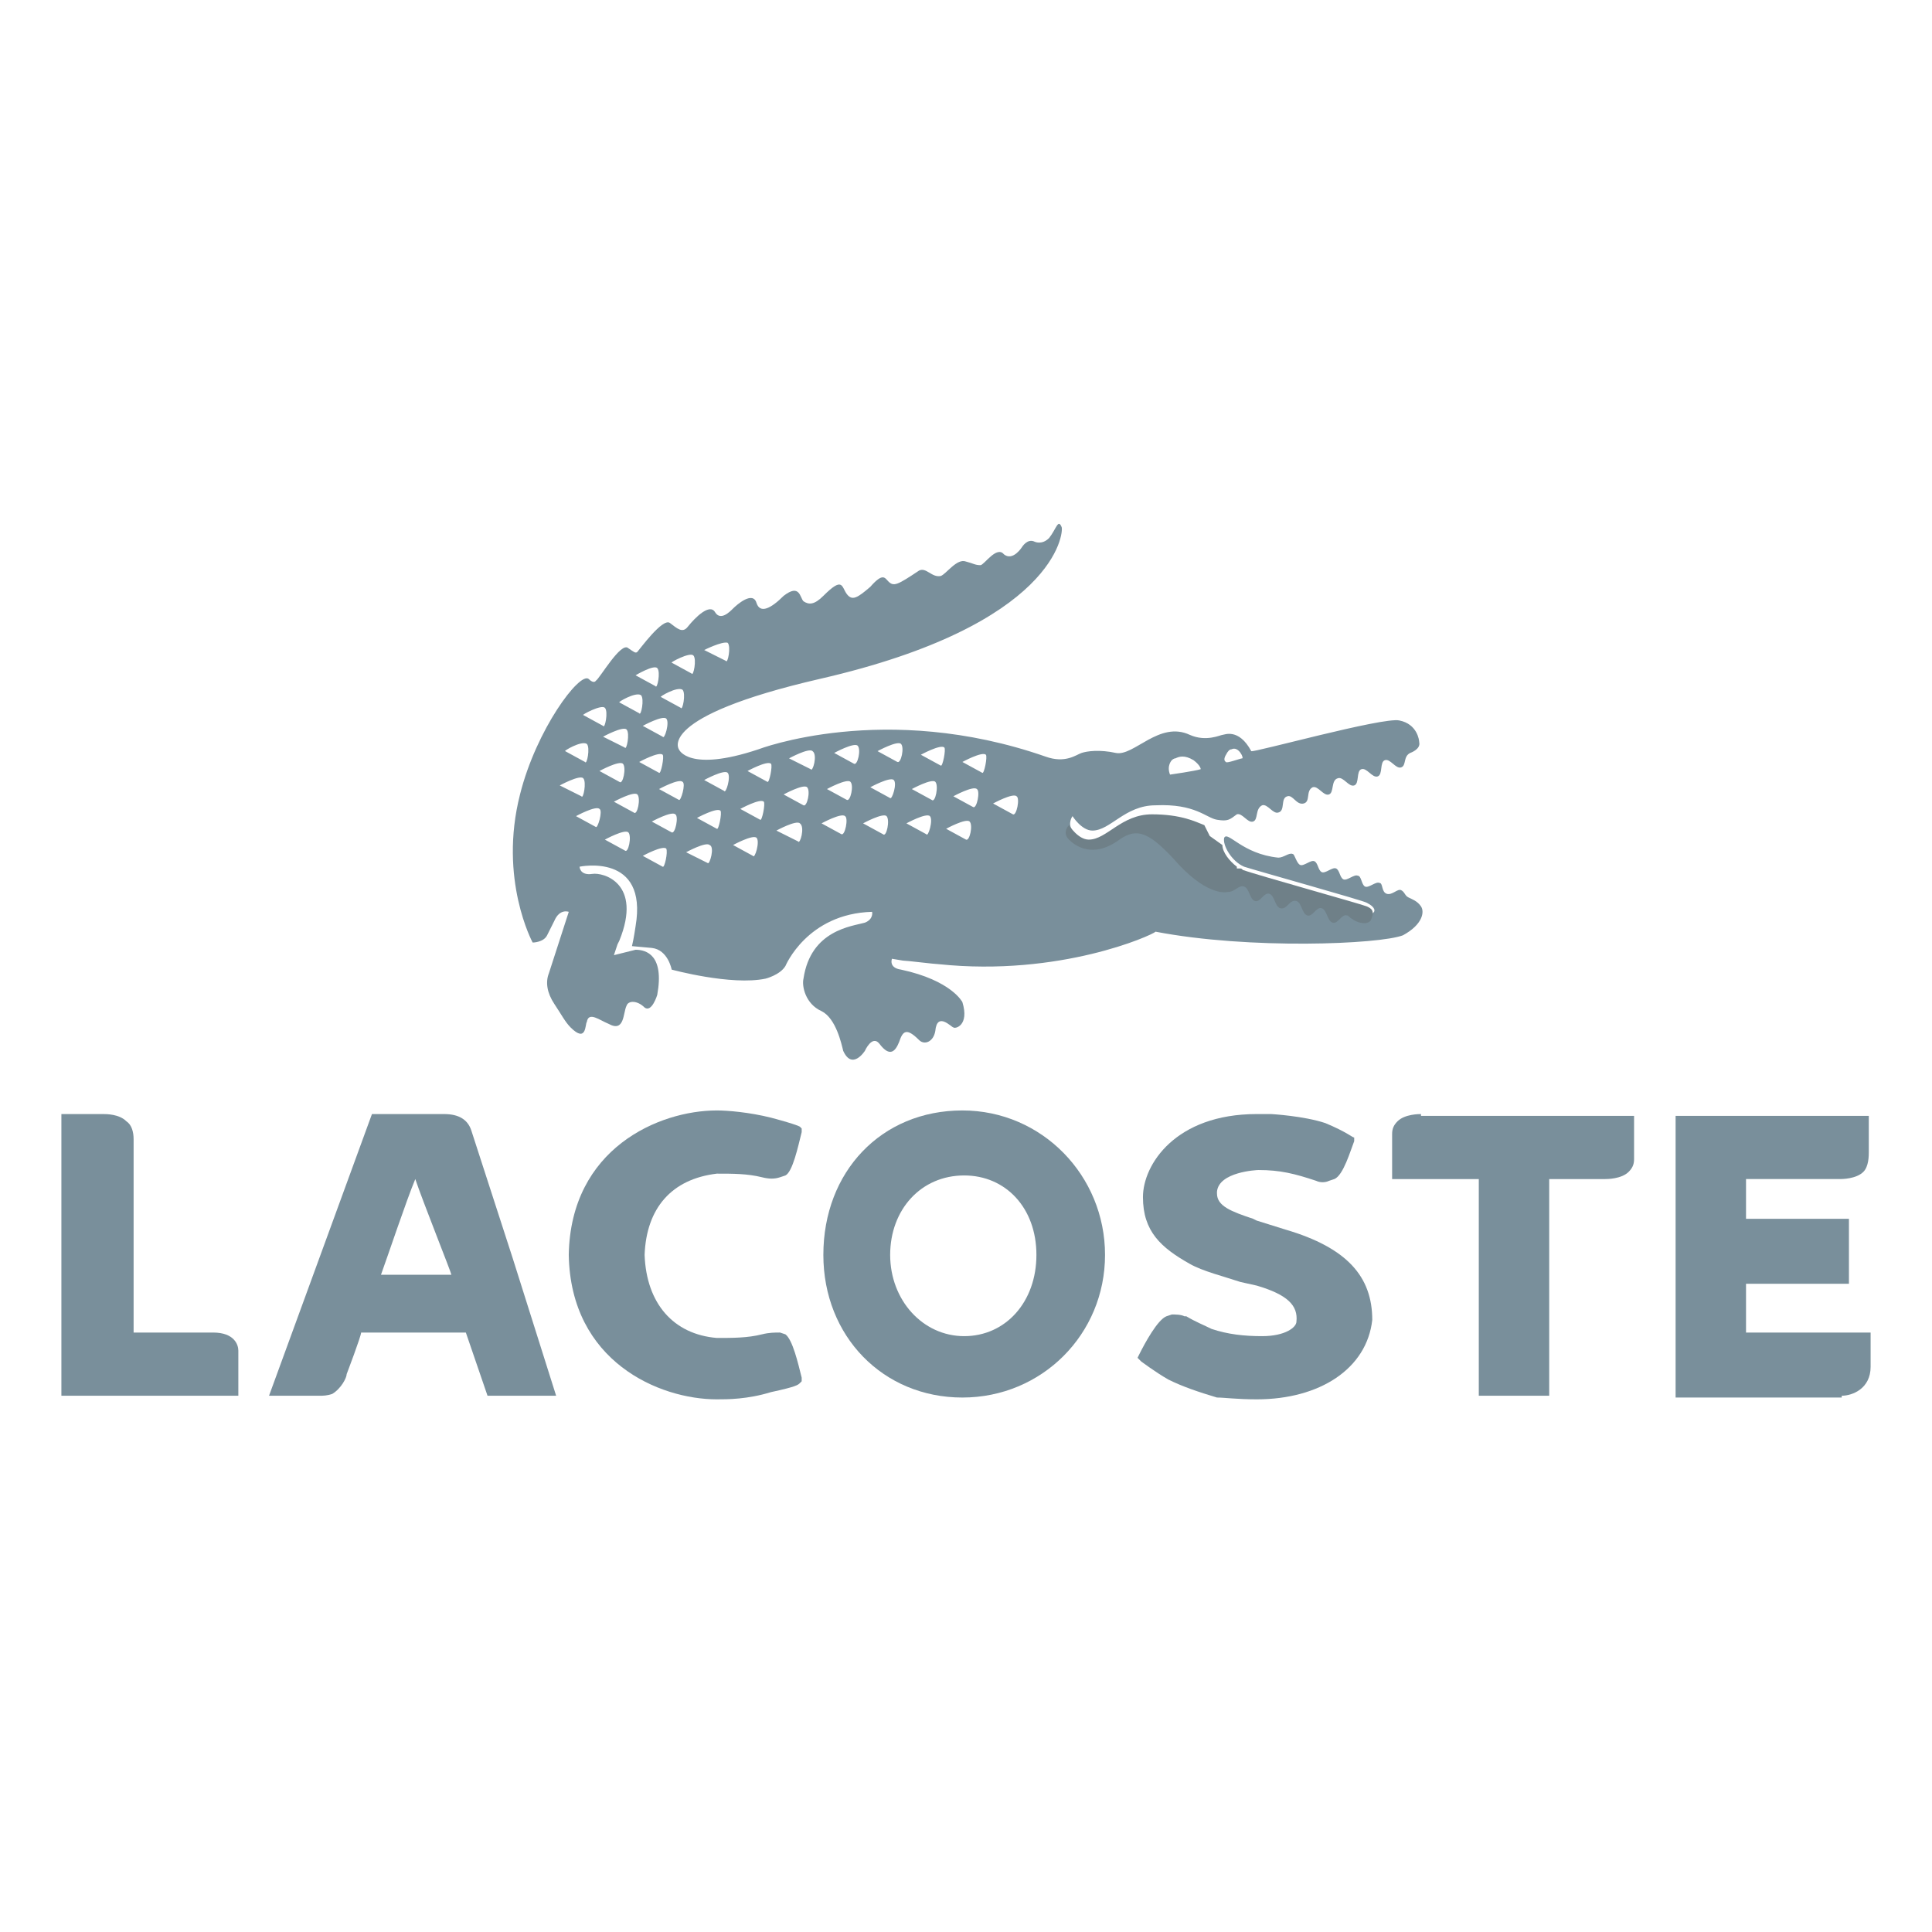 <?xml version="1.0" encoding="utf-8"?>
<!-- Generator: Adobe Illustrator 22.0.1, SVG Export Plug-In . SVG Version: 6.00 Build 0)  -->
<svg version="1.1" id="Calque_1" xmlns="http://www.w3.org/2000/svg" xmlns:xlink="http://www.w3.org/1999/xlink" x="0px" y="0px"
	 viewBox="0 0 107 107" style="enable-background:new 0 0 107 107;" xml:space="preserve">
<style type="text/css">
	.st0{fill-rule:evenodd;clip-rule:evenodd;fill:#798F9B;}
	.st1{fill:#798F9B;}
	.st2{fill-rule:evenodd;clip-rule:evenodd;fill:#6F8088;}
</style>
<path class="st0" d="M26.1,62.6c-0.2-0.6-0.7-0.9-1.5-0.9c-0.1,0-4,0-4,0l-5.7,15.6h2.8c0.2,0,0.4,0,0.7-0.1
	c0.5-0.3,0.8-0.9,0.8-1.1c0,0,0.8-2.1,0.8-2.3c0.4,0,5.5,0,5.8,0c0.1,0.3,1.2,3.5,1.2,3.5h3.8l-2.4-7.6L26.1,62.6z M21.1,70.6
	c0.4-1.1,1.4-4.1,1.9-5.3c0.4,1.2,2,5.2,2,5.3C24.4,70.6,21.3,70.6,21.1,70.6z"/>
<path class="st0" d="M53.3,61.5c-4.5,0-7.7,3.4-7.7,8c0,4.5,3.3,7.9,7.7,7.9c4.4,0,7.9-3.5,7.9-7.9C61.2,65.1,57.7,61.5,53.3,61.5z
	 M53.4,74c-2.3,0-4.1-2-4.1-4.5c0-2.5,1.7-4.4,4.1-4.4c2.3,0,4,1.8,4,4.4C57.4,72.1,55.7,74,53.4,74z"/>
<path class="st0" d="M71.2,68.1L71.2,68.1l-1.6-0.5l-0.2-0.1c-1.2-0.4-2-0.7-2-1.4c0-0.1,0-0.1,0-0.1c0.1-1.1,2.2-1.2,2.3-1.2
	c1.2,0,2,0.2,3.2,0.6h0h0c0.2,0.1,0.5,0.1,0.7,0l0.3-0.1c0.5-0.2,0.9-1.6,1.1-2.1l0-0.2L75,63c-0.1,0-0.4-0.3-1.6-0.8
	c-1.2-0.4-3-0.5-3-0.5h-0.8c-4.5,0-6.3,2.8-6.3,4.6c0,1.9,1,2.8,2.6,3.7c0.7,0.4,1.9,0.7,2.8,1l0.9,0.2c1.7,0.5,2.3,1.1,2.2,2
	c0,0.3-0.6,0.8-1.9,0.8c-1,0-1.9-0.1-2.8-0.4c-0.4-0.2-0.9-0.4-1.4-0.7l0,0l-0.1,0c-0.2-0.1-0.5-0.1-0.7-0.1l-0.3,0.1
	c-0.5,0.2-1.2,1.5-1.5,2.1l-0.1,0.2l0.2,0.2c0,0,0.8,0.6,1.5,1c0.8,0.4,1.7,0.7,2.7,1c0.4,0,1.1,0.1,2.2,0.1c3.5,0,6.1-1.7,6.4-4.4
	C76,70.7,74.6,69.1,71.2,68.1L71.2,68.1z"/>
<path class="st0" d="M78.7,61.7c-0.1,0-0.9,0-1.3,0.4c-0.2,0.2-0.3,0.4-0.3,0.7v2.5c0,0,4.2,0,4.8,0c0,0.5,0,12,0,12h3.9
	c0,0,0-11.5,0-12c0.5,0,3.1,0,3.1,0c0.1,0,0.9,0,1.3-0.4c0.2-0.2,0.3-0.4,0.3-0.7v-2.4H78.7L78.7,61.7z"/>
<path class="st0" d="M11.8,73.8c0,0-3.3,0-4.4,0c0-0.6,0-10.7,0-10.7c0-0.4-0.1-0.8-0.4-1c-0.4-0.4-1.1-0.4-1.3-0.4H3.4v15.6h9.8
	l0-2.5C13.2,74.5,13,73.8,11.8,73.8L11.8,73.8z"/>
<path class="st0" d="M39.7,65c0.9,0,1.7,0,2.5,0.2c0.4,0.1,0.7,0.1,1,0l0.3-0.1c0.4-0.2,0.7-1.6,0.9-2.4v-0.2l-0.1-0.1
	c0,0-0.1-0.1-1.6-0.5c-1.2-0.3-2.4-0.4-3-0.4h0c-3.2,0-8.1,2.1-8.2,8v0c0.1,5.9,5,8,8.2,8h0c0.6,0,1.7,0,3-0.4
	c1.4-0.3,1.5-0.4,1.6-0.5l0.1-0.1v-0.2c-0.2-0.8-0.5-2.1-0.9-2.4l0,0l-0.3-0.1c-0.3,0-0.6,0-1,0.1c-0.8,0.2-1.6,0.2-2.5,0.2
	c-2.4-0.2-3.9-1.9-4-4.6C35.8,66.9,37.2,65.3,39.7,65L39.7,65z"/>
<path class="st0" d="M102,77.3c0.6,0,1.6-0.4,1.6-1.6v-1.9h-6.9c0,0,0-2.3,0-2.7c0.5,0,5.7,0,5.7,0v-3.6c0,0-5.1,0-5.7,0
	c0-0.4,0-1.8,0-2.2c0.5,0,5.2,0,5.2,0c0.1,0,0.9,0,1.3-0.4c0.3-0.3,0.3-0.9,0.3-1.1v-2H92.8v15.6H102L102,77.3z"/>
<path class="st1" d="M78.7,50.2c-0.2-0.3-0.5-0.4-0.7-0.5c-0.2-0.1-0.2-0.3-0.4-0.4c-0.2-0.1-0.5,0.3-0.8,0.2
	c-0.3-0.1-0.2-0.6-0.4-0.6c-0.2-0.1-0.6,0.3-0.8,0.2c-0.2-0.1-0.2-0.6-0.4-0.6c-0.2-0.1-0.6,0.3-0.8,0.2c-0.2-0.1-0.2-0.5-0.4-0.6
	c-0.2-0.1-0.6,0.3-0.8,0.2c-0.2-0.1-0.2-0.5-0.4-0.6c-0.2-0.1-0.6,0.3-0.8,0.2c-0.2-0.1-0.3-0.6-0.4-0.6c-0.2-0.1-0.5,0.2-0.8,0.2
	c-2-0.2-2.8-1.5-3-1.1c-0.1,0.4,0.4,1.3,1.1,1.6c0.6,0.2,6.7,1.9,6.8,2c0.2,0.1,0.5,0.3,0.4,0.5c-0.2,0.3-0.8,0-1-0.1
	c-0.2-0.1-0.1-0.2-0.3-0.2c-0.3-0.1-0.5,0.5-0.8,0.4c-0.3-0.1-0.3-0.7-0.6-0.8c-0.4-0.1-0.5,0.5-0.8,0.4c-0.3-0.1-0.3-0.7-0.6-0.8
	c-0.3-0.1-0.5,0.5-0.9,0.4c-0.3-0.1-0.3-0.7-0.6-0.8c-0.3-0.1-0.5,0.5-0.8,0.4c-0.3-0.1-0.3-0.7-0.6-0.8c-0.3-0.1-0.5,0.3-0.9,0.3
	c0,0-1.1,0.3-2.7-1.5c-1.7-1.8-2.4-2.1-3.3-1.4c-1.6,1.2-2.5,0.4-2.8,0c-0.3-0.4,0-0.8,0-0.8s0.5,0.8,1.1,0.8c1,0,1.8-1.4,3.5-1.4
	c2.2-0.1,2.8,0.7,3.4,0.8c0.6,0.1,0.7,0,1.1-0.3h0c0.3-0.1,0.6,0.5,0.9,0.4c0.3-0.1,0.1-0.7,0.5-0.9c0.3-0.1,0.6,0.5,0.9,0.4
	c0.4-0.1,0.1-0.8,0.5-0.9c0.3-0.1,0.5,0.5,0.9,0.4c0.4-0.1,0.1-0.7,0.5-0.9c0.3-0.1,0.6,0.5,0.9,0.4c0.3-0.1,0.1-0.8,0.5-0.9
	c0.3-0.1,0.6,0.5,0.9,0.4c0.3-0.1,0.1-0.8,0.4-0.9c0.3-0.1,0.6,0.5,0.9,0.4c0.3-0.1,0.1-0.8,0.4-0.9c0.3-0.1,0.6,0.5,0.9,0.4
	c0.3-0.1,0.1-0.6,0.5-0.8c0,0,0.6-0.2,0.5-0.6c0-0.1-0.1-1-1.1-1.2c-0.9-0.2-8.1,1.8-8.2,1.7c-0.7-1.3-1.5-0.9-1.6-0.9
	c-0.1,0-0.9,0.4-1.8,0c-1.7-0.8-3.1,1.2-4.1,1c-0.9-0.2-1.6-0.1-1.9,0c-0.3,0.1-0.9,0.6-2,0.2c-8.9-3.1-15.9-0.4-15.9-0.4
	c-3.9,1.3-4.4,0-4.4,0s-1.3-1.8,7.8-3.9c13.1-3,13.5-8.1,13.4-8.4c-0.2-0.5-0.3,0.1-0.7,0.6c-0.4,0.4-0.8,0.2-0.8,0.2
	c-0.4-0.2-0.7,0.3-0.7,0.3s-0.5,0.8-1,0.4c-0.4-0.5-1.1,0.6-1.3,0.6c-0.3,0-0.4-0.1-0.8-0.2c-0.5-0.2-1.1,0.7-1.4,0.8
	c-0.5,0.1-0.8-0.5-1.2-0.3c-1.2,0.8-1.4,0.9-1.7,0.6c-0.2-0.2-0.3-0.5-1,0.3c-0.7,0.6-1,0.8-1.3,0.4c-0.3-0.4-0.2-1-1.3,0.1
	c-0.5,0.5-0.8,0.5-1.1,0.3c-0.2-0.2-0.2-1-1.1-0.3c-0.7,0.7-1.3,1-1.5,0.4c-0.2-0.7-1.1,0.1-1.3,0.3c-0.2,0.2-0.7,0.7-1,0.2
	c-0.3-0.5-1.1,0.3-1.5,0.8c-0.3,0.4-0.6,0.1-1-0.2c-0.4-0.3-1.7,1.5-1.8,1.6c-0.1,0.1-0.2,0-0.5-0.2c-0.4-0.4-1.6,1.7-1.8,1.8
	c0,0-0.1,0.2-0.4-0.1c-0.5-0.4-2.9,2.8-3.8,6.4c-1.2,4.7,0.7,8.2,0.7,8.2s0.6,0,0.8-0.4l0.4-0.8c0.3-0.7,0.8-0.5,0.8-0.5l-1.1,3.4
	c-0.2,0.5-0.1,1.1,0.3,1.7c0.4,0.6,0.6,1,0.9,1.3c0.9,0.9,0.8-0.2,0.9-0.3c0.1-0.6,0.7-0.1,1.2,0.1c0.9,0.5,0.8-0.6,1-1
	c0.1-0.3,0.6-0.3,1,0.1c0.4,0.3,0.7-0.7,0.7-0.7c0.4-2.2-0.6-2.5-1.2-2.5L34,52.9c0,0,0.1-0.3,0.2-0.6l0.1-0.2
	c1.3-3.2-0.9-3.8-1.5-3.7c-0.7,0.1-0.7-0.4-0.7-0.4s3.8-0.8,3.1,3.3c0,0-0.1,0.7-0.2,1.1l1.1,0.1c0.9,0.1,1.1,1.2,1.1,1.2
	s3.3,0.9,5.2,0.5c0,0,0.8-0.2,1.1-0.7c0,0,1.2-2.9,4.8-3c0,0,0.1,0.4-0.4,0.6c-0.7,0.2-3,0.4-3.4,3.1l0,0c-0.1,0.4,0.1,1.4,1,1.8
	c0.8,0.4,1.1,1.8,1.2,2.2c0.5,1.1,1.2,0,1.2,0s0.4-0.9,0.8-0.4c0.6,0.8,0.9,0.4,1.1-0.1c0.2-0.6,0.4-0.8,1.1-0.1
	c0.3,0.3,0.8,0.1,0.9-0.5c0.1-1.1,0.9-0.2,1-0.2c0.1,0.1,0.9-0.1,0.5-1.4c0,0-0.6-1.2-3.4-1.8c-0.7-0.1-0.5-0.6-0.5-0.6l0.6,0.1
	c0.2,0,1.8,0.2,2,0.2c6.7,0.7,11.8-1.6,12-1.8h0c5.2,1,12.4,0.7,13.7,0.2C78.8,51.2,78.9,50.5,78.7,50.2L78.7,50.2z M67.9,41.8
	c0.1-0.2,0.2-0.3,0.3-0.3c0.4-0.2,0.7,0.5,0.6,0.5c0,0,0,0,0,0c0,0,0,0,0,0c-0.1,0-0.9,0.3-0.9,0.2C67.7,42.1,67.9,41.8,67.9,41.8
	L67.9,41.8z M64.9,42.1c0,0,0.1-0.1,0.2-0.1c0.2-0.1,0.5-0.2,1,0.1c0.4,0.3,0.4,0.5,0.4,0.5c0,0,0,0,0,0v0c-0.3,0.1-1.7,0.3-1.7,0.3
	C64.6,42.4,64.9,42.1,64.9,42.1L64.9,42.1z M40.3,35.6c0.2,0.2,0,1.2-0.1,1L39,36C39,36,40,35.5,40.3,35.6L40.3,35.6z M38.4,36.3
	c0.2,0.2,0,1.2-0.1,1l-1.1-0.6C37.1,36.7,38.2,36.1,38.4,36.3L38.4,36.3z M37.8,38.2c0.2,0.2,0,1.2-0.1,1l-1.1-0.6
	C36.5,38.6,37.5,38,37.8,38.2L37.8,38.2z M36.7,40.8l-1.1-0.6c0,0,1.1-0.6,1.3-0.4C37.1,40,36.8,41,36.7,40.8L36.7,40.8z M36.5,42.8
	l-1.1-0.6c0,0,1.1-0.6,1.3-0.4C36.8,41.9,36.6,42.9,36.5,42.8L36.5,42.8z M36.4,37c0.2,0.2,0,1.2-0.1,1l-1.1-0.6
	C35.2,37.4,36.2,36.8,36.4,37L36.4,37z M35.5,38.5c0.2,0.2,0,1.2-0.1,1l-1.1-0.6C34.2,38.9,35.2,38.3,35.5,38.5L35.5,38.5z
	 M33.4,40.8c0,0,1.1-0.6,1.3-0.4c0.2,0.2,0,1.2-0.1,1L33.4,40.8L33.4,40.8z M34.3,43.3l-1.1-0.6c0,0,1.1-0.6,1.3-0.4
	C34.7,42.5,34.5,43.5,34.3,43.3L34.3,43.3z M33.5,39.2c0.2,0.2,0,1.2-0.1,1l-1.1-0.6C32.2,39.6,33.3,39,33.5,39.2L33.5,39.2z
	 M32.5,41.2c0.2,0.2,0,1.2-0.1,1l-1.1-0.6C31.2,41.6,32.2,41,32.5,41.2L32.5,41.2z M31,43.5c0,0,1.1-0.6,1.3-0.4
	c0.2,0.2,0,1.2-0.1,1L31,43.5L31,43.5z M33,45.8l-1.1-0.6c0,0,1.1-0.6,1.3-0.4C33.4,44.9,33.1,45.9,33,45.8L33,45.8z M34.6,47.1
	l-1.1-0.6c0,0,1.1-0.6,1.3-0.4C35,46.3,34.8,47.3,34.6,47.1L34.6,47.1z M35.1,45L34,44.4c0,0,1.1-0.6,1.3-0.4
	C35.5,44.2,35.3,45.2,35.1,45L35.1,45z M36.7,48l-1.1-0.6c0,0,1.1-0.6,1.3-0.4C37,47.2,36.8,48.1,36.7,48L36.7,48z M37.2,46.1
	l-1.1-0.6c0,0,1.1-0.6,1.3-0.4C37.6,45.2,37.4,46.2,37.2,46.1L37.2,46.1z M37.6,44.3l-1.1-0.6c0,0,1.1-0.6,1.3-0.4
	C38,43.4,37.7,44.4,37.6,44.3L37.6,44.3z M39.2,47.8L38,47.2c0,0,1.1-0.6,1.3-0.4C39.6,46.9,39.3,47.9,39.2,47.8L39.2,47.8z
	 M39.7,45.9l-1.1-0.6c0,0,1.1-0.6,1.3-0.4C40,45,39.8,46,39.7,45.9L39.7,45.9z M40.1,43.8l-1.1-0.6c0,0,1.1-0.6,1.3-0.4
	C40.5,43,40.2,44,40.1,43.8L40.1,43.8z M41.7,47.4l-1.1-0.6c0,0,1.1-0.6,1.3-0.4C42.1,46.6,41.8,47.6,41.7,47.4L41.7,47.4z
	 M42.1,45.4l-1.1-0.6c0,0,1.1-0.6,1.3-0.4C42.4,44.5,42.2,45.5,42.1,45.4L42.1,45.4z M42.5,43.3l-1.1-0.6c0,0,1.1-0.6,1.3-0.4
	C42.8,42.4,42.6,43.4,42.5,43.3L42.5,43.3z M44.2,46.6L43,46c0,0,1.1-0.6,1.3-0.4C44.6,45.8,44.3,46.8,44.2,46.6L44.2,46.6z
	 M44.5,44.6L43.4,44c0,0,1.1-0.6,1.3-0.4C44.9,43.8,44.7,44.7,44.5,44.6L44.5,44.6z M44.9,42.6L43.7,42c0,0,1.1-0.6,1.3-0.4
	C45.3,41.8,45,42.8,44.9,42.6L44.9,42.6z M46.6,46.2l-1.1-0.6c0,0,1.1-0.6,1.3-0.4C47,45.3,46.8,46.3,46.6,46.2L46.6,46.2z
	 M46.9,44.3l-1.1-0.6c0,0,1.1-0.6,1.3-0.4C47.3,43.5,47.1,44.4,46.9,44.3L46.9,44.3z M47.3,42.3l-1.1-0.6c0,0,1.1-0.6,1.3-0.4
	C47.7,41.5,47.5,42.4,47.3,42.3L47.3,42.3z M48.9,46.2l-1.1-0.6c0,0,1.1-0.6,1.3-0.4C49.3,45.4,49.1,46.4,48.9,46.2L48.9,46.2z
	 M49.3,44.2l-1.1-0.6c0,0,1.1-0.6,1.3-0.4C49.7,43.4,49.4,44.3,49.3,44.2L49.3,44.2z M49.7,42.2l-1.1-0.6c0,0,1.1-0.6,1.3-0.4
	C50.1,41.4,49.9,42.3,49.7,42.2L49.7,42.2z M51.3,46.2l-1.1-0.6c0,0,1.1-0.6,1.3-0.4C51.7,45.4,51.4,46.4,51.3,46.2L51.3,46.2z
	 M51.6,44.3l-1.1-0.6c0,0,1.1-0.6,1.3-0.4C52,43.5,51.8,44.5,51.6,44.3L51.6,44.3z M52.1,42.4l-1.1-0.6c0,0,1.1-0.6,1.3-0.4
	C52.4,41.5,52.2,42.5,52.1,42.4L52.1,42.4z M53.5,46.5l-1.1-0.6c0,0,1.1-0.6,1.3-0.4C53.9,45.7,53.7,46.6,53.5,46.5L53.5,46.5z
	 M53.9,44.7l-1.1-0.6c0,0,1.1-0.6,1.3-0.4C54.3,43.8,54.1,44.8,53.9,44.7L53.9,44.7z M54.4,42.8l-1.1-0.6c0,0,1.1-0.6,1.3-0.4
	C54.7,41.9,54.5,42.9,54.4,42.8L54.4,42.8z M56.1,45.1L55,44.5c0,0,1.1-0.6,1.3-0.4C56.5,44.2,56.3,45.2,56.1,45.1L56.1,45.1z"/>
<path class="st2" d="M75.7,50.2c-0.2-0.1-6.3-1.8-6.8-2c-0.1,0-0.1-0.1-0.2-0.1h-0.2V48c-0.4-0.3-0.8-0.8-0.8-1.2l-0.7-0.5l-0.3-0.6
	c-0.5-0.2-1.3-0.6-2.9-0.6c-1.7,0-2.5,1.4-3.5,1.4c-0.6,0-1.1-0.8-1.1-0.8s-0.4,0.4,0,0.8c0.3,0.3,1.3,1.1,2.8,0
	c1-0.7,1.7-0.4,3.3,1.4c1.7,1.8,2.7,1.5,2.7,1.5c0.4,0,0.6-0.4,0.9-0.3c0.3,0.1,0.3,0.7,0.6,0.8c0.3,0.1,0.5-0.5,0.8-0.4
	c0.3,0.1,0.3,0.7,0.6,0.8c0.4,0.1,0.5-0.5,0.9-0.4c0.3,0.1,0.3,0.7,0.6,0.8c0.3,0.1,0.5-0.5,0.8-0.4c0.3,0.1,0.3,0.7,0.6,0.8
	c0.3,0.1,0.5-0.5,0.8-0.4c0.1,0,0.1,0.1,0.3,0.2c0.1,0.1,0.7,0.4,1,0.1C76.2,50.4,75.9,50.3,75.7,50.2z"/>
</svg>
